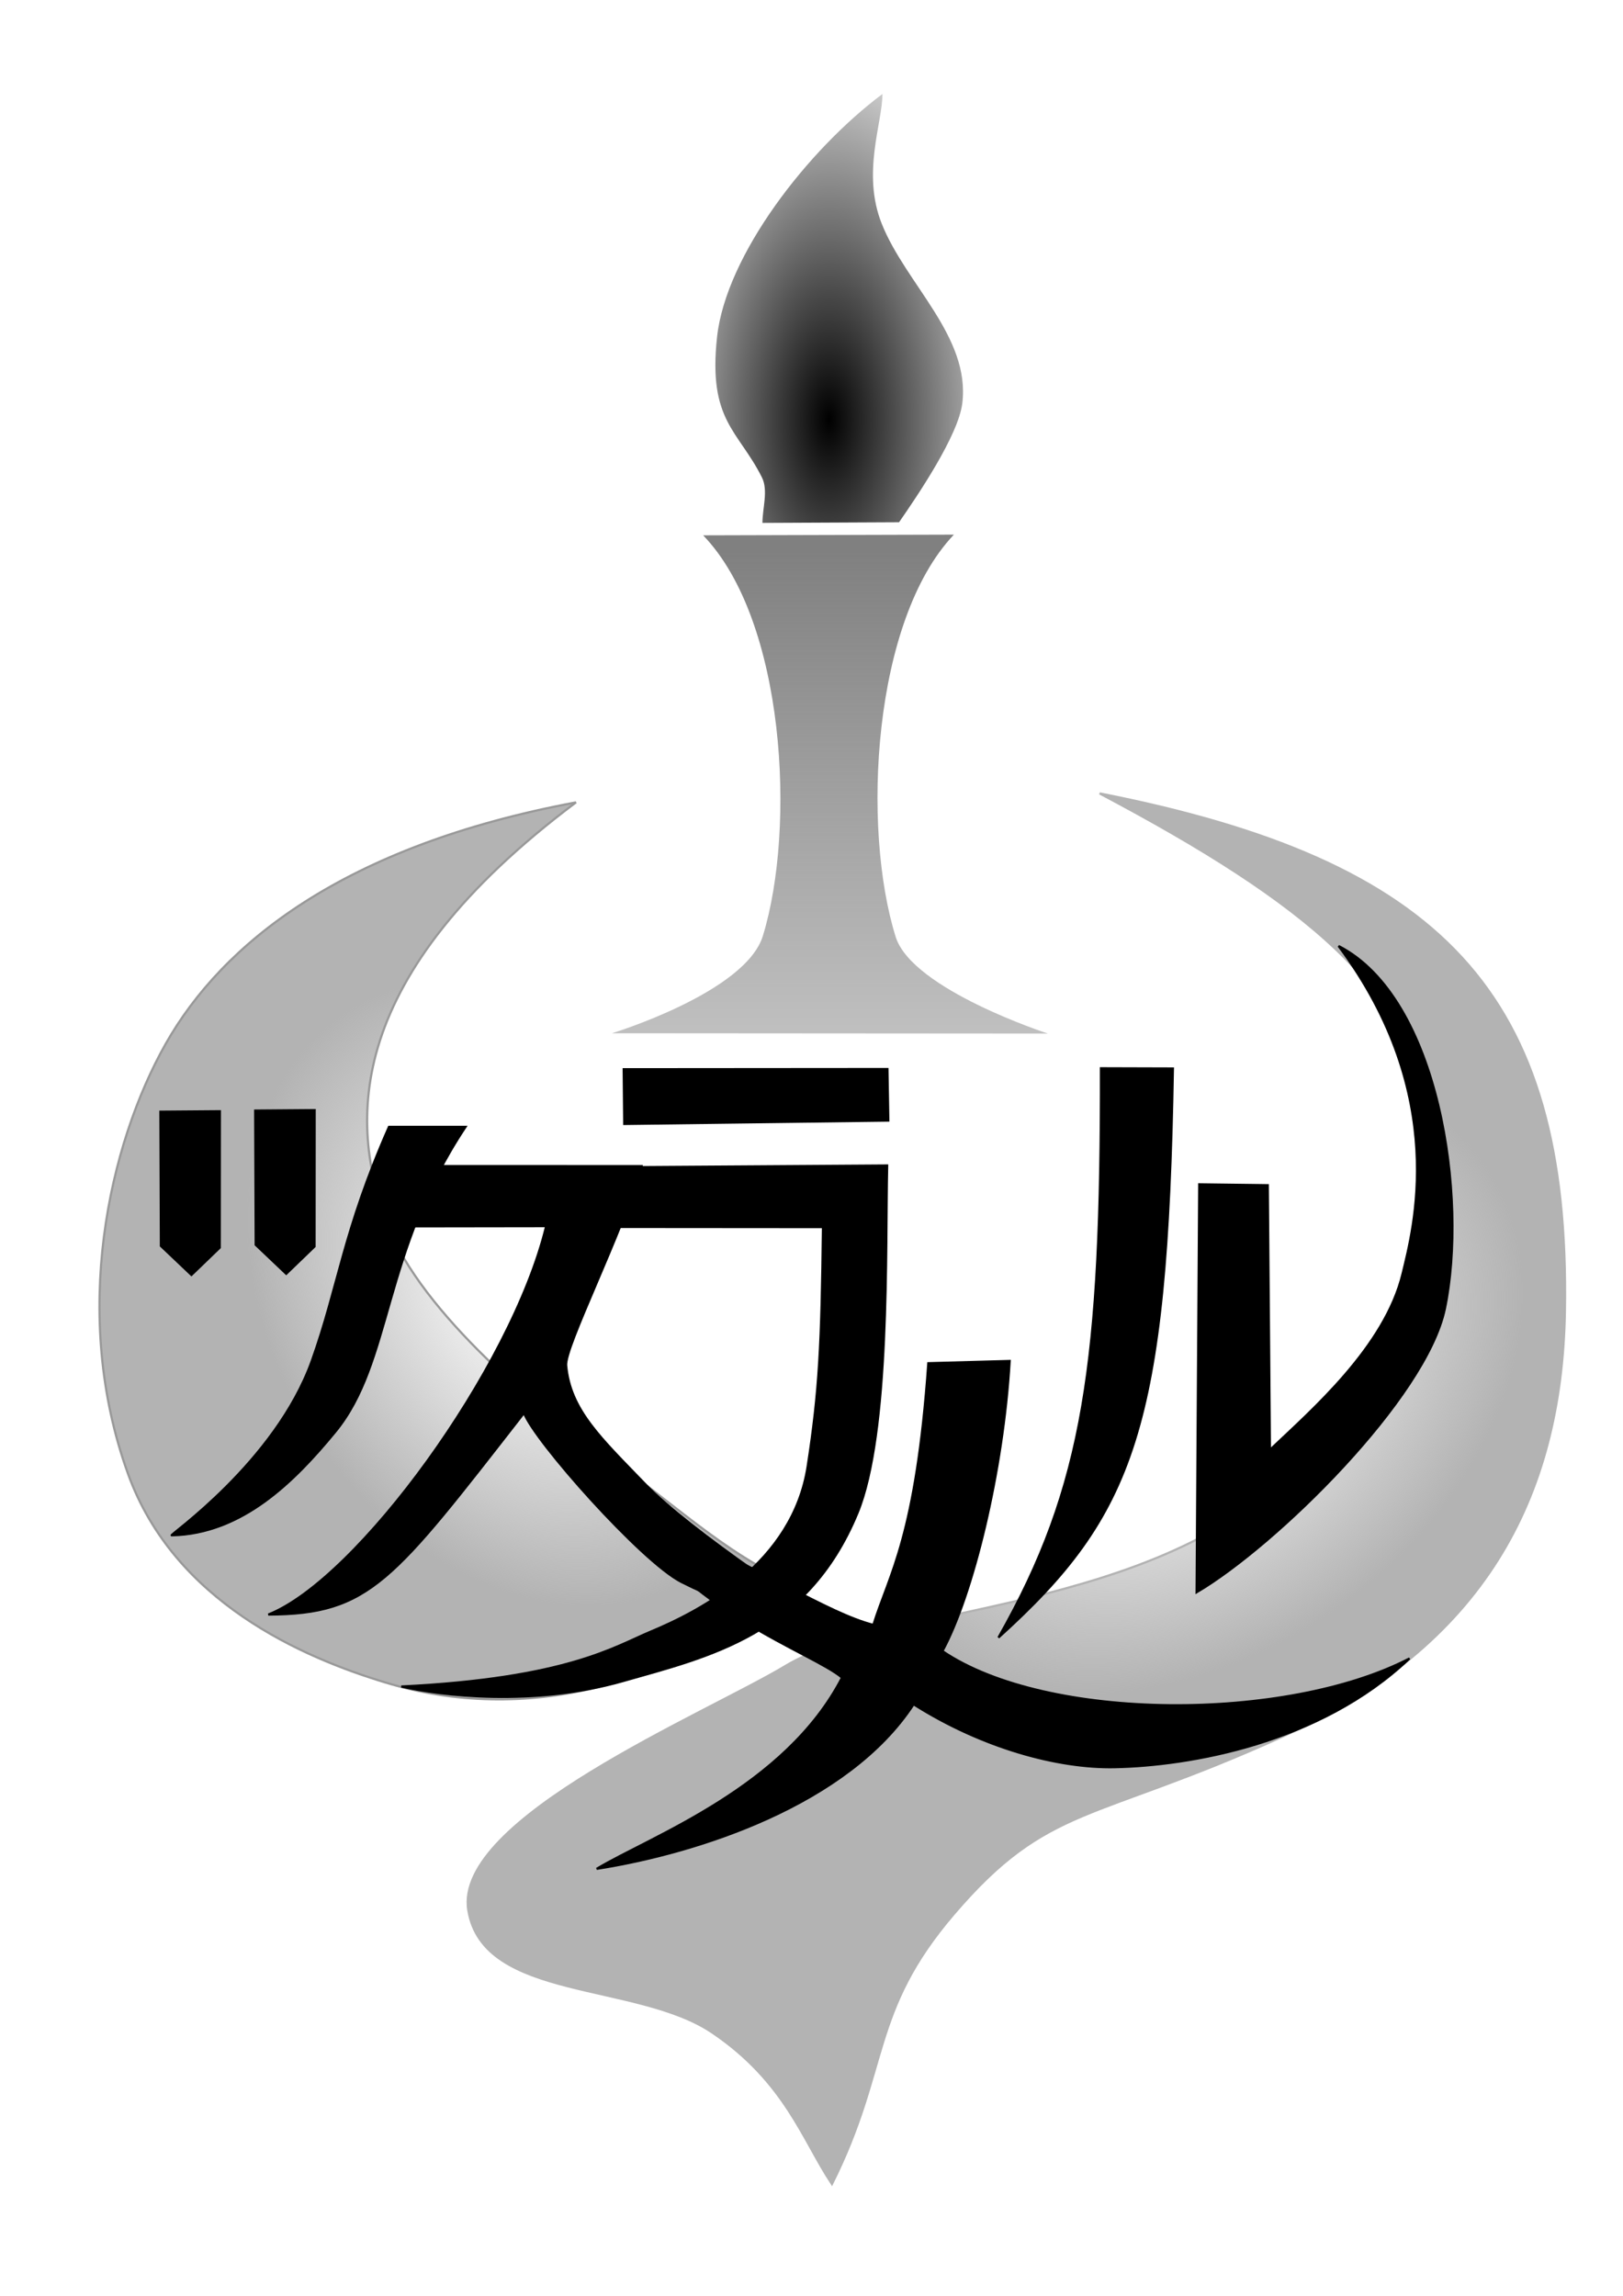 <?xml version="1.0" encoding="UTF-8" standalone="no"?>
<!-- Created with Inkscape (http://www.inkscape.org/) -->

<svg
   xmlns:dc="http://purl.org/dc/elements/1.1/"
   xmlns:cc="http://creativecommons.org/ns#"
   xmlns:rdf="http://www.w3.org/1999/02/22-rdf-syntax-ns#"
   xmlns:svg="http://www.w3.org/2000/svg"
   xmlns="http://www.w3.org/2000/svg"
   xmlns:xlink="http://www.w3.org/1999/xlink"
   xmlns:sodipodi="http://sodipodi.sourceforge.net/DTD/sodipodi-0.dtd"
   xmlns:inkscape="http://www.inkscape.org/namespaces/inkscape"
   width="210mm"
   height="297mm"
   viewBox="0 0 744.094 1052.362"
   id="svg2"
   version="1.1"
   inkscape:version="0.91 r13725"
   sodipodi:docname="tsusurameru_main_logo.svg"
   enable-background="new"
   inkscape:export-filename="C:\Users\paruparuworldwide\Pictures\投稿素材：プロフとか\tsusurameru_main_logo.png"
   inkscape:export-xdpi="50"
   inkscape:export-ydpi="50">
  <defs
     id="defs4">
    <linearGradient
       inkscape:collect="always"
       id="linearGradient4411">
      <stop
         style="stop-color:#b3b3b3;stop-opacity:0"
         offset="0"
         id="stop4413" />
      <stop
         style="stop-color:#b3b3b3;stop-opacity:1"
         offset="1"
         id="stop4415" />
    </linearGradient>
    <linearGradient
       inkscape:collect="always"
       id="linearGradient4403">
      <stop
         style="stop-color:#b3b3b3;stop-opacity:0"
         offset="0"
         id="stop4405" />
      <stop
         style="stop-color:#b3b3b3;stop-opacity:1"
         offset="1"
         id="stop4407" />
    </linearGradient>
    <linearGradient
       inkscape:collect="always"
       id="linearGradient4395">
      <stop
         style="stop-color:#000000;stop-opacity:1;"
         offset="0"
         id="stop4397" />
      <stop
         style="stop-color:#000000;stop-opacity:0;"
         offset="1"
         id="stop4399" />
    </linearGradient>
    <linearGradient
       inkscape:collect="always"
       id="linearGradient4365">
      <stop
         style="stop-color:#808080;stop-opacity:1;"
         offset="0"
         id="stop4367" />
      <stop
         style="stop-color:#808080;stop-opacity:0.502"
         offset="1"
         id="stop4369" />
    </linearGradient>
    <linearGradient
       inkscape:collect="always"
       xlink:href="#linearGradient4365"
       id="linearGradient4371"
       x1="380"
       y1="252.362"
       x2="380"
       y2="472.362"
       gradientUnits="userSpaceOnUse" />
    <radialGradient
       inkscape:collect="always"
       xlink:href="#linearGradient4395"
       id="radialGradient4401"
       cx="385.097"
       cy="160.787"
       fx="385.097"
       fy="160.787"
       r="56.768"
       gradientTransform="matrix(1.762,1.6206119e-7,-2.6701381e-7,3.523,-298.374,-374.113)"
       gradientUnits="userSpaceOnUse" />
    <radialGradient
       inkscape:collect="always"
       xlink:href="#linearGradient4403"
       id="radialGradient4409"
       cx="281.599"
       cy="595.794"
       fx="281.599"
       fy="595.794"
       r="160.646"
       gradientTransform="matrix(0.622,-0.373,0.488,0.813,-225.929,213.141)"
       gradientUnits="userSpaceOnUse" />
    <radialGradient
       inkscape:collect="always"
       xlink:href="#linearGradient4411"
       id="radialGradient4417"
       cx="569.066"
       cy="624.989"
       fx="569.066"
       fy="624.989"
       r="252.055"
       gradientTransform="matrix(0.295,0.413,-0.555,0.397,719.088,149.133)"
       gradientUnits="userSpaceOnUse" />
    <filter
       inkscape:label="Apparition"
       inkscape:menu="Blurs"
       inkscape:menu-tooltip="Edges are partly feathered out"
       style="color-interpolation-filters:sRGB;"
       id="filter4456">
      <feMorphology
         radius="4"
         in="SourceGraphic"
         result="result0"
         id="feMorphology4458" />
      <feGaussianBlur
         in="result0"
         stdDeviation="8"
         result="result91"
         id="feGaussianBlur4460" />
      <feComposite
         operator="in"
         in="SourceGraphic"
         in2="result91"
         id="feComposite4462" />
    </filter>
  </defs>
  <sodipodi:namedview
     id="base"
     pagecolor="#ffffff"
     bordercolor="#666666"
     borderopacity="1.0"
     inkscape:pageopacity="0.0"
     inkscape:pageshadow="2"
     inkscape:zoom="0.88"
     inkscape:cx="425.30275"
     inkscape:cy="556.6873"
     inkscape:document-units="px"
     inkscape:current-layer="layer14"
     showgrid="true"
     inkscape:snap-page="false"
     inkscape:snap-smooth-nodes="false"
     inkscape:snap-intersection-paths="false"
     inkscape:snap-nodes="true"
     inkscape:window-width="1366"
     inkscape:window-height="705"
     inkscape:window-x="-8"
     inkscape:window-y="-8"
     inkscape:window-maximized="1">
    <inkscape:grid
       type="xygrid"
       id="grid4141" />
  </sodipodi:namedview>
  <g
     inkscape:label="Layer 1"
     inkscape:groupmode="layer"
     id="layer1"
     style="display:none"
     sodipodi:insensitive="true">
    <rect
       style="fill:#00ffff;fill-opacity:1;stroke:#b3b3b3;stroke-opacity:1"
       id="rect4234"
       width="1160"
       height="1000"
       x="-100"
       y="12.362" />
  </g>
  <g
     inkscape:groupmode="layer"
     id="layer8"
     inkscape:label="kjn"
     sodipodi:insensitive="true"
     style="display:none">
    <path
       style="fill:#000000;fill-rule:evenodd;stroke:#000080;stroke-width:1px;stroke-linecap:butt;stroke-linejoin:miter;stroke-opacity:1"
       d="M 380,12.362 380,1072.362"
       id="path4180"
       inkscape:connector-curvature="0"
       sodipodi:nodetypes="cc" />
    <path
       style="fill:none;fill-rule:evenodd;stroke:#00ffff;stroke-width:1px;stroke-linecap:butt;stroke-linejoin:miter;stroke-opacity:1"
       d="m 280,32.362 0,200 0,818.057 0,-938.057"
       id="path4204"
       inkscape:connector-curvature="0"
       sodipodi:nodetypes="cccc" />
    <path
       style="fill:none;fill-rule:evenodd;stroke:#00ffff;stroke-width:1px;stroke-linecap:butt;stroke-linejoin:miter;stroke-opacity:1"
       d="M 180,32.362 181.339,1057.113"
       id="path4206"
       inkscape:connector-curvature="0"
       sodipodi:nodetypes="cc" />
    <path
       style="fill:none;fill-rule:evenodd;stroke:#00ffff;stroke-width:1px;stroke-linecap:butt;stroke-linejoin:miter;stroke-opacity:1"
       d="M 80,32.362 80,1059.791"
       id="path4208"
       inkscape:connector-curvature="0"
       sodipodi:nodetypes="cc" />
    <path
       style="fill:none;fill-rule:evenodd;stroke:#00ffff;stroke-width:1px;stroke-linecap:butt;stroke-linejoin:miter;stroke-opacity:1"
       d="M 480,32.362 480,1073.18"
       id="path4210"
       inkscape:connector-curvature="0"
       sodipodi:nodetypes="cc" />
    <path
       style="fill:none;fill-rule:evenodd;stroke:#00ffff;stroke-width:1px;stroke-linecap:butt;stroke-linejoin:miter;stroke-opacity:1"
       d="M 580,32.362 580,1079.874"
       id="path4212"
       inkscape:connector-curvature="0"
       sodipodi:nodetypes="cc" />
    <path
       style="fill:none;fill-rule:evenodd;stroke:#00ffff;stroke-width:1px;stroke-linecap:butt;stroke-linejoin:miter;stroke-opacity:1"
       d="M 680,32.362 680,1069.163"
       id="path4214"
       inkscape:connector-curvature="0"
       sodipodi:nodetypes="cc" />
    <path
       style="fill:#000080;fill-rule:evenodd;stroke:#000080;stroke-width:1px;stroke-linecap:butt;stroke-linejoin:miter;stroke-opacity:1"
       d="M -20,32.362 -20,1046.485"
       id="path4216"
       inkscape:connector-curvature="0"
       sodipodi:nodetypes="cc" />
    <path
       style="fill:#000000;fill-rule:evenodd;stroke:#000080;stroke-width:1px;stroke-linecap:butt;stroke-linejoin:miter;stroke-opacity:1"
       d="M 780,32.362 781.339,1069.163"
       id="path4218"
       inkscape:connector-curvature="0"
       sodipodi:nodetypes="cc" />
  </g>
  <g
     inkscape:groupmode="layer"
     id="layer2"
     inkscape:label="Layer 2"
     style="display:none">
    <path
       style="fill:#00ffff;stroke:#c2c6ff;stroke-opacity:1"
       id="path4157"
       d="m 142.682,470.856 c -0.359,5.465 -0.313,10.944 -0.265,16.418 0.095,5.778 -0.066,11.554 -0.026,17.333 -0.452,7.122 -3.135,14 -5.56,20.667 -0.643,2.468 -4.177,8.624 -0.266,9.996 1.68,0.275 0.902,0.442 2.328,-0.52 0,0 -23.556,17.556 -23.556,17.556 l 0,0 c -2.421,-0.499 -1.251,-0.111 -3.508,-1.172 -4.843,-4.082 -2.838,-8.596 -0.867,-13.821 2.425,-6.353 4.764,-12.886 5.752,-19.623 0.04,-5.77 -0.121,-11.537 -0.026,-17.307 0.047,-5.383 0.102,-10.773 -0.265,-16.147 0,0 26.259,-13.38 26.259,-13.38 z"
       inkscape:connector-curvature="0" />
    <path
       style="fill:#00ffff;stroke:#c2c6ff;stroke-opacity:1"
       id="path4159"
       d="m 182.544,480.821 c -0.555,6.641 -0.372,13.313 -0.363,19.97 -0.161,5.578 0.227,11.094 0.955,16.617 0.551,4.236 0.619,8.51 0.785,12.773 0,0 -25.476,13.107 -25.476,13.107 l 0,0 c -0.164,-4.142 -0.407,-8.282 -0.948,-12.396 -0.729,-5.696 -1.275,-11.332 -0.85,-17.091 0.009,-6.532 0.205,-13.084 -0.363,-19.6 0,0 26.259,-13.38 26.259,-13.38 z"
       inkscape:connector-curvature="0" />
    <path
       style="fill:#00ffff;stroke:#c2c6ff;stroke-opacity:1"
       id="path4161"
       d="m 212.396,490.856 c -1.514,3.465 -2.556,7.114 -3.988,10.611 -2.209,4.109 -3.816,8.5 -5.639,12.786 -2.706,6.428 -5.579,12.8 -8.657,19.06 -4.856,9.175 -9.74,18.334 -14.668,27.47 -4.369,8.655 -8.837,17.238 -13.464,25.757 -3.722,7.145 -7.358,14.333 -11.029,21.504 -3.111,6.59 -6.074,13.217 -9.423,19.698 -3.473,6.515 -8.028,12.36 -11.685,18.764 0,0 -26.322,11.768 -26.322,11.768 l 0,0 c 3.573,-6.565 8.363,-12.344 12.056,-18.839 1.703,-3.26 3.441,-6.557 5.044,-9.859 1.796,-3.701 0.922,-2.906 2.642,-6.693 0.481,-1.058 1.096,-2.049 1.644,-3.073 3.654,-7.268 7.576,-14.402 11.227,-21.678 4.661,-8.631 9.525,-17.136 13.86,-25.945 4.927,-8.909 9.486,-18.022 14.103,-27.091 3.063,-6.143 5.879,-12.411 8.462,-18.763 1.735,-4.286 3.187,-8.721 5.242,-12.85 1.938,-3.076 2.158,-6.712 3.949,-9.862 0,0 26.646,-12.765 26.646,-12.765 z"
       inkscape:connector-curvature="0" />
    <path
       style="fill:#00ffff;stroke:#c2c6ff;stroke-opacity:1"
       id="path4163"
       d="m 236.138,489.591 c 3.974,0.169 7.954,0.132 11.93,0.129 3.923,-0.413 7.649,0.749 11.475,1.359 2.391,0.344 4.805,0.443 7.215,0.535 0,0 -23.723,17.055 -23.723,17.055 l 0,0 c -2.499,-0.155 -4.999,-0.337 -7.465,-0.792 -3.67,-0.682 -7.297,-1.354 -11.059,-1.042 -4.095,-0.003 -8.192,-0.035 -12.284,0.129 0,0 23.911,-17.373 23.911,-17.373 z"
       inkscape:connector-curvature="0" />
    <path
       style="fill:#00ffff;stroke:#c2c6ff;stroke-opacity:1"
       id="path4165"
       d="m 212.425,504.08 c 5.052,1.21 10.298,1.345 15.465,1.581 9.527,0.418 19.065,0.296 28.597,0.231 5.402,-0.535 10.74,-1.517 16.152,-1.971 5.867,-0.259 11.747,-0.095 17.619,-0.132 9.495,0.527 9.76,6.338 8.408,14.199 -3.043,10.163 -8.398,19.369 -13.168,28.774 -4.089,8.601 -8.715,16.877 -14.463,24.475 -4.971,7.231 -10.66,13.904 -16.109,20.766 -4.017,5.157 -8.69,9.769 -13.329,14.362 -5.868,5.79 -11.453,11.885 -17.603,17.381 -8.033,5.418 -14.832,12.317 -21.679,19.118 -5.723,6.881 -13.695,12.212 -18.042,20.19 -0.073,0.073 -0.146,0.146 -0.219,0.22 0,0 -26.578,13.052 -26.578,13.052 l 0,0 c 0.006,-0.457 0.011,-0.914 0.017,-1.371 5.181,-8.358 13.056,-14.369 19.592,-21.612 13.448,-14.085 -2.981,3.025 9.25,-9.437 3.416,-3.481 6.618,-7.198 11.06,-9.429 6.555,-5.069 12.094,-11.303 17.854,-17.231 4.645,-4.499 9.063,-9.269 13.42,-14.035 5.608,-6.879 11.565,-13.504 16.495,-20.903 6,-7.281 10.531,-15.448 14.596,-23.947 4.802,-9.101 10.272,-17.967 13.293,-27.874 1.187,-6.775 2.159,-9.579 -5.989,-9.837 -5.955,0.004 -11.918,0.062 -17.852,0.615 -5.226,0.511 -10.434,1.333 -15.698,1.311 -9.582,-0.089 -19.163,-0.219 -28.746,-0.244 -5.581,-0.14 -11.182,-0.334 -16.667,-1.479 0,0 24.321,-16.776 24.321,-16.776 z"
       inkscape:connector-curvature="0" />
    <path
       style="fill:#00ffff;stroke:#c2c6ff;stroke-opacity:1"
       id="path4167"
       d="m 256.401,591.169 c 1.997,3.963 3.631,8.094 5.491,12.123 1.389,4.174 3.8,7.818 5.76,11.714 1.652,4.295 4.381,7.495 7.691,10.601 4.294,5.028 9.958,8.455 15.082,12.525 5.538,3.389 10.329,7.813 15.424,11.808 6.164,4.947 12.044,10.216 18.048,15.353 6.268,5.681 13.318,10.354 20.205,15.229 5.091,3.187 10.434,5.954 15.755,8.737 5.009,3.208 10.786,4.704 16.308,6.738 6.011,2.783 12.275,4.951 18.358,7.558 4.94,1.615 9.5,4.151 14.352,5.977 8.628,1.933 17.641,1.769 26.443,1.862 6.285,-0.188 12.741,0.389 18.95,-0.946 1.727,-0.371 6.434,-2.131 7.71,-2.586 14.222,-5.053 28.667,-9.793 41.755,-17.42 -6.557,3.65 -12.986,7.54 -19.671,10.95 -1.45,0.739 2.621,-1.929 3.917,-2.914 1.46,-1.109 2.88,-2.271 4.349,-3.368 6.498,-4.849 13.273,-9.275 20.055,-13.711 12.46,-8.166 25.053,-16.125 37.604,-24.146 7.262,-5.477 14.277,-11.297 21.361,-17.009 8.293,-7.345 17.03,-14.091 22.423,-23.935 3.504,-10.138 8.422,-19.552 13.468,-28.977 3.747,-7.233 7.816,-14.317 10.276,-22.113 1.813,-7.729 1.757,-15.758 1.819,-23.654 -0.064,-7.927 -0.1,-15.853 -0.276,-23.779 -0.093,-6.012 -0.068,-12.024 -0.098,-18.036 -0.036,-5.371 -1.785,-10.589 -2.937,-15.817 -1.353,-6.05 -2.765,-12.143 -4.82,-18 -2.244,-7.375 -4.692,-14.681 -7.07,-22.014 -1.579,-5.993 -4.379,-11.401 -8.082,-16.318 -4.4,-5.421 -8.414,-11.271 -12.216,-17.15 -3.366,-5.44 -8.241,-9.438 -13.042,-13.529 -5.48,-5.412 -11.307,-10.502 -17.261,-15.391 -4.524,-3.488 -9.278,-6.348 -14.854,-7.674 -4.836,-0.224 -9.044,-1.831 -13.226,-4.176 -3.383,-2.814 -6.947,-4.931 -11.252,-5.859 -3.78,-0.591 -7.621,-0.539 -11.435,-0.539 -4.036,-0.838 -8.105,-1.398 -12.213,-1.703 -5.651,-1.196 -11.388,-1.783 -17.08,-2.749 -7.239,-1.951 -14.694,-2.756 -22.151,-3.264 -6.058,-0.265 -12.271,-0.268 -18.134,-1.981 -0.482,-0.081 -0.963,-0.313 -1.447,-0.242 -0.224,0.033 -0.632,0.637 -0.439,0.518 8.446,-5.234 16.6,-10.948 25.227,-15.878 0.405,-0.231 0.741,0.568 1.14,0.809 1.176,0.71 2.413,1.313 3.605,1.996 3.951,2.035 8.35,2.864 12.607,4.02 5.255,0.721 10.065,2.934 14.663,5.508 3.837,2.012 7.274,4.697 10.517,7.553 3.077,2.176 6.168,4.396 9.807,5.499 3.44,0.34 5.764,2.731 8.287,4.795 2.448,2.525 4.766,5.186 7.368,7.555 1.492,1.825 3.213,3.411 4.813,5.133 0,0 -25.011,15.217 -25.011,15.217 l 0,0 c -1.578,-1.664 -3.217,-3.265 -4.723,-4.997 -2.457,-2.443 -4.804,-4.996 -7.369,-7.329 -2.294,-1.958 -4.603,-3.434 -7.632,-4.021 -3.724,-1.597 -7.033,-3.982 -10.237,-6.44 -3.182,-2.605 -6.487,-5.114 -10.071,-7.14 -4.566,-2.451 -9.332,-3.956 -14.427,-4.86 -4.413,-1.257 -8.93,-2.264 -12.943,-4.6 -0.364,-0.19 -5.84,-2.978 -5.555,-3.214 30.766,-25.387 14.467,-20.256 25.832,-16.39 5.682,1.337 11.506,1.598 17.316,1.906 7.581,0.628 15.089,1.745 22.534,3.327 5.702,0.995 11.466,1.476 17.184,2.357 4.077,0.355 8.082,1.212 12.163,1.474 3.984,0.055 8.015,0.106 11.889,1.153 4.259,1.403 7.813,3.844 11.39,6.507 4.169,1.995 8.506,2.767 13.013,3.636 5.613,1.933 10.47,5.198 15.049,8.951 5.906,4.942 11.654,10.09 17.274,15.353 5.27,4.102 10.122,8.408 13.454,14.325 3.798,5.862 7.912,11.544 12.534,16.784 3.723,5.304 6.527,11.064 8.15,17.378 2.106,7.358 4.835,14.5 7.292,21.745 2.136,5.95 3.391,12.166 4.922,18.292 1.39,5.362 3.257,10.836 3.319,16.381 -0.026,6.033 0.007,12.065 -0.045,18.098 -0.117,8.003 -0.061,16.004 -0.122,24.007 -0.007,8.044 0.329,16.154 -0.966,24.125 -2.246,8.285 -6.995,15.45 -10.874,23.034 -2.634,4.936 -5.586,9.753 -7.917,14.843 -1.989,4.344 -2.068,5.179 -3.612,9.615 -0.498,1.432 -1.024,2.854 -1.536,4.28 -1.713,3.588 -2.122,4.96 -4.68,8.137 -5.172,6.423 -12.14,11.18 -17.84,17.079 -6.867,5.849 -13.897,11.523 -20.894,17.2 -12.969,8.218 -26.21,16.018 -38.934,24.628 -6.417,4.194 -12.858,8.384 -18.971,13.021 -0.919,0.697 -7.002,5.717 -8.119,6.409 -9.302,5.764 -18.782,11.234 -28.174,16.85 -13.508,6.958 -28.087,11.491 -42.159,17.144 -1.71,0.584 -3.39,1.265 -5.13,1.753 -7.025,1.969 -14.584,0.384 -21.728,0.715 -9.383,-0.139 -19.237,0.795 -28.32,-1.862 -4.685,-2.095 -9.261,-4.442 -14.093,-6.2 -6.045,-2.595 -12.182,-4.97 -18.292,-7.405 -5.654,-2.025 -11.404,-3.832 -16.558,-7.002 -5.427,-2.714 -10.587,-5.91 -15.595,-9.334 -6.935,-4.934 -13.919,-9.805 -20.304,-15.456 -6.022,-5.057 -11.963,-10.211 -18.053,-15.187 -5.219,-3.927 -10.352,-7.975 -15.728,-11.687 -5.138,-4.157 -10.671,-7.831 -15.225,-12.675 -3.643,-3.32 -6.745,-6.664 -8.533,-11.34 -1.902,-3.954 -4.296,-7.642 -5.597,-11.878 -1.82,-3.866 -3.356,-7.9 -5.802,-11.431 0,0 25.53,-14.96 25.53,-14.96 z"
       inkscape:connector-curvature="0" />
    <path
       style="fill:#00ffff;stroke:#c2c6ff;stroke-opacity:1"
       id="path4169"
       d="m 337.786,457.701 c 4.443,0.214 8.893,0.168 13.339,0.154 5.284,-0.026 10.567,0.054 15.851,0.056 5.379,-0.028 10.758,-0.021 16.137,-0.051 2.267,-0.014 4.533,-0.023 6.8,-0.032 0,0 -23.562,17.119 -23.562,17.119 l 0,0 c -2.237,-0.009 -4.474,-0.018 -6.711,-0.032 -5.333,-0.029 -10.665,-0.022 -15.998,-0.051 -5.335,0.002 -10.669,0.081 -16.004,0.056 -4.588,-0.014 -9.179,-0.052 -13.764,0.154 0,0 23.911,-17.373 23.911,-17.373 z"
       inkscape:connector-curvature="0" />
    <path
       style="fill:#00ffff;stroke:#c2c6ff;stroke-opacity:1"
       id="path4171"
       d="m 335.793,507.529 c 4.506,0.23 9.024,0.163 13.535,0.148 4.295,-0.018 8.59,-0.029 12.886,-0.035 3.998,-0.004 7.995,-0.004 11.993,-0.005 4.609,-0.009 9.219,0.041 13.828,0.091 8.063,-0.23 9.877,1.156 12.182,8.861 1.179,5.926 1.431,11.986 1.445,18.012 -0.1,6.943 -0.125,13.87 -0.716,20.791 -0.736,6.454 -1.123,12.929 -1.341,19.418 -0.329,7.34 -0.052,14.682 -0.642,22.008 -0.849,4.906 -1.889,9.788 -2.951,14.654 -1.262,6.157 -2.482,12.314 -3.941,18.429 -1.641,5.229 -2.849,10.586 -4.561,15.791 -2.29,6.695 -5.64,12.969 -8.746,19.311 -2.85,6.106 -5.932,12.111 -9.387,17.897 -4.32,6.443 -8.502,12.973 -13.004,19.292 -4.99,7.056 -9.311,14.546 -14.287,21.612 -5.42,6.864 -11.554,13.114 -17.793,19.228 -11.505,10.801 -25.107,21.033 -40.743,24.339 -4.583,0.765 -9.241,0.714 -13.871,0.686 -4.405,-0.036 -8.809,-0.062 -13.212,-0.201 -12.251,-0.61 -24.502,-0.148 -36.74,0.488 -9.512,0.319 -19.031,2.004 -28.482,0.392 -8.815,-1.331 -17.301,-4.145 -25.539,-7.474 -5.68,-2.8 -12.018,-3.669 -17.787,-6.166 -5.327,-2.025 -10.257,-4.879 -15.224,-7.63 -4.887,-2.129 -9.431,-5.011 -13.818,-8.028 -3.457,-1.818 -6.077,-4.786 -8.814,-7.512 -3.331,-2.72 -6.415,-5.76 -9.389,-8.867 -3.093,-3.321 -5.97,-6.848 -9.162,-10.077 -2.57,-2.841 -5.41,-5.364 -7.881,-8.305 -4.84,-7.187 -8.601,-15.042 -12.896,-22.562 -4.374,-7.899 -9.205,-15.531 -13.691,-23.364 -3.1,-5.53 -5.993,-11.069 -7.811,-17.157 -2.242,-5.598 -3.063,-11.566 -4.04,-17.471 -1.595,-7.54 -1.659,-15.255 -1.661,-22.926 0.3,-14.535 1.607,-29.002 3.497,-43.408 2.435,-13.465 4.687,-26.995 7.646,-40.359 2.781,-13.326 7.796,-26.052 12.69,-38.712 4.338,-11.994 9.429,-23.693 14.154,-35.534 4.04,-12.023 13.479,-21.254 21.481,-30.77 10.217,-11.931 21.324,-23.157 30.328,-36.068 1.189,-1.828 3.616,-5.682 4.993,-7.244 3.595,-4.078 8.19,-7.784 12.41,-11.09 9.907,-7.76 12.138,-8.972 23.262,-16.54 26.763,-17.072 52.339,-36.858 81.62,-49.599 7.341,-2.454 10.1,-3.238 16.142,1.516 2.227,2.476 4.448,4.917 6.812,7.266 2.289,2.737 6.982,1.602 9.213,4.193 0.522,0.606 0.744,1.416 1.116,2.124 0.017,0.922 0.245,1.865 0.05,2.766 -0.893,4.117 -7.255,10.247 -10.114,13.517 -6.989,8.313 -15.052,15.32 -23.689,21.867 -9.902,8.262 -20.784,15.284 -30.707,23.507 -3.727,3.108 -5.804,7.526 -8.517,11.44 -2.366,3.412 -3.424,4.625 -6.042,7.911 -5.286,6.394 -10.838,12.558 -16.381,18.728 -3.288,3.62 -5.367,7.668 -6.45,12.396 -0.99,5.145 -0.804,8.342 1.618,12.934 0.346,0.448 0.692,0.896 1.039,1.345 0,0 -25.148,14.866 -25.148,14.866 l 0,0 c -0.401,-0.585 -0.803,-1.17 -1.204,-1.755 -2.516,-4.971 -3.36,-9.116 -2.358,-14.696 0.724,-5.294 2.419,-9.818 5.967,-13.918 5.617,-6.353 11.746,-12.255 17.081,-18.869 2.877,-3.541 5.835,-7.076 8.187,-11.004 1.201,-2.005 2.052,-4.282 3.477,-6.162 0.706,-0.933 1.592,-1.714 2.389,-2.571 10.175,-8.629 21.875,-15.328 31.919,-24.153 5.219,-3.883 10.368,-7.797 14.951,-12.442 4.23,-4.287 1.301,-1.779 5.021,-5.992 0.724,-0.82 1.549,-1.544 2.324,-2.316 3.125,-3.219 5.922,-6.713 8.884,-10.079 0.504,-0.573 1.115,-1.054 1.576,-1.662 0.271,-0.357 0.399,-0.803 0.598,-1.205 -0.07,-0.236 -0.035,-0.536 -0.211,-0.709 -0.597,-0.587 -2.913,-1.143 -3.321,-1.294 -1.485,-0.549 -2.924,-1.224 -4.263,-2.072 -0.66,-0.417 -1.267,-0.913 -1.901,-1.369 -2.363,-2.2 -4.437,-4.623 -6.663,-6.953 -4.326,-3.127 -8.403,-1.658 -13.152,0.065 -11.093,4.853 -5.343,2.598 10.35,-7.048 3.099,-1.905 -6.297,3.644 -9.395,5.55 -12.939,7.961 -25.469,16.566 -38.125,24.962 -10.707,7.446 -11.842,7.934 -21.273,15.495 -2.159,1.73 -8.857,7.306 -11.164,9.837 -0.952,1.045 -4.36,6.096 -5.179,7.289 -9.523,13.124 -21.191,24.463 -31.629,36.839 -7.419,9.162 -16.031,18.028 -20.099,29.292 -5.369,11.932 -11.33,23.62 -15.535,36.048 -4.598,12.469 -9.142,24.984 -11.984,37.997 -3.456,13.362 -5.945,26.973 -8.595,40.51 -1.943,14.114 -2.744,28.303 -2.772,42.552 0.397,7.414 0.736,14.863 2.214,22.16 1.087,5.786 1.556,11.708 3.781,17.235 1.753,5.886 4.647,11.241 7.487,16.666 4.057,8.034 8.554,15.837 13.022,23.649 4.299,7.32 8.155,14.975 13.641,21.503 2.515,2.837 5.441,5.235 7.839,8.176 3.032,3.347 5.914,6.829 9.008,10.117 3.029,3.046 6.244,5.894 9.492,8.703 2.701,2.534 5.178,5.344 8.455,7.16 4.321,2.951 8.682,5.835 13.496,7.947 4.857,2.834 9.909,5.198 15.155,7.234 5.713,2.207 11.672,3.777 17.168,6.555 8.168,3.262 16.64,5.715 25.403,6.729 9.012,0.976 18.076,0.09 27.116,-0.046 12.684,-0.502 25.356,-1.207 38.054,-1.275 4.495,-0.1 8.988,-0.057 13.483,-0.002 4.441,-0.011 8.929,-0.044 13.257,-1.174 9.415,-3.05 23.132,-12.267 -17.23,10.999 -0.956,0.551 1.883,-1.154 2.778,-1.799 2.55,-1.842 3.644,-2.971 5.999,-5.122 6.324,-5.933 12.306,-12.198 17.979,-18.758 5.202,-6.938 9.4,-14.497 14.35,-21.613 1.69,-2.365 3.482,-4.66 5.08,-7.087 2.57,-3.904 4.575,-8.203 7.59,-11.807 3.472,-5.802 6.857,-11.66 9.788,-17.752 2.777,-6.297 6.331,-12.286 8.421,-18.869 1.975,-5.091 2.859,-10.531 4.888,-15.617 1.51,-6.028 2.847,-12.078 3.675,-18.241 1.118,-4.825 1.943,-9.718 3.359,-14.477 0.932,-7.259 0.867,-14.525 0.779,-21.836 0.162,-6.553 0.406,-13.121 1.303,-19.622 0.765,-6.792 0.822,-13.582 0.613,-20.413 -0.016,-5.779 0.165,-11.618 -1.011,-17.311 -1.956,-6.697 -3.679,-5.651 -10.213,-5.726 -4.693,0.05 -9.386,0.099 -14.079,0.091 -3.993,-1.3e-4 -7.987,-9e-5 -11.98,-0.005 -4.263,-0.006 -8.526,-0.017 -12.789,-0.035 -4.647,-0.015 -9.3,-0.074 -13.943,0.148 0,0 23.911,-17.373 23.911,-17.373 z"
       inkscape:connector-curvature="0" />
    <path
       style="fill:#00ffff;stroke:#c2c6ff;stroke-opacity:1"
       id="path4173"
       d="m 433.403,633.234 c -3.055,14.877 -6.174,29.744 -9.44,44.577 -4.057,16.718 -10.111,32.815 -16.54,48.737 -4.338,10.77 -8.396,21.697 -13.797,31.992 -4.654,7.702 -10.485,14.578 -16.56,21.181 0,0 -26.4,10.975 -26.4,10.975 l 0,0 c 6.447,-6.258 12.225,-13.155 17.203,-20.645 6.067,-10.202 10.194,-21.434 15.091,-32.217 6.604,-15.792 12.661,-31.821 16.918,-48.426 3.369,-14.193 6.419,-28.659 7.335,-43.238 0,0 26.189,-12.936 26.189,-12.936 z"
       inkscape:connector-curvature="0" />
    <path
       style="fill:#00ffff;stroke:#c2c6ff;stroke-opacity:1"
       id="path4175"
       d="m 479.621,502.17 c 0.729,7.439 0.85,14.921 1.144,22.386 0.52,7.91 0.269,15.829 0.224,23.747 0.038,8.571 -0.005,17.143 0.085,25.713 0.091,5.6 0.209,11.199 0.27,16.8 0.038,4.054 0.04,8.108 0.042,12.162 -0.507,5.246 -1.413,10.461 -2.333,15.652 -1.657,8.064 -4.05,16.031 -6.889,23.762 -2.188,5.68 -5.062,11.001 -7.209,16.7 -1.537,4.555 -2.85,9.126 -5.263,13.306 -0.552,0.816 -1.104,1.631 -1.656,2.447 0,0 -26.454,11.566 -26.454,11.566 l 0,0 c 0.513,-0.773 1.026,-1.546 1.539,-2.318 2.751,-3.894 4.242,-8.348 5.681,-12.862 1.115,-2.841 1.946,-5.879 3.302,-8.617 1.355,-2.734 3.249,-5.23 4.112,-8.214 3.171,-7.393 5.604,-15.251 7.096,-23.141 0.638,-5.019 1.234,-10.041 2.065,-15.029 0.002,-4.069 0.004,-8.137 0.042,-12.206 0.062,-5.694 0.182,-11.387 0.278,-17.08 0.097,-8.601 0.07,-17.203 0.103,-25.804 -0.062,-7.879 -0.305,-15.755 -0.251,-23.636 -0.169,-7.107 -0.308,-14.327 -1.917,-21.28 0,0 25.989,-14.054 25.989,-14.054 z"
       inkscape:connector-curvature="0" />
    <path
       style="fill:#00ffff;stroke:#c2c6ff;stroke-opacity:1"
       id="path4177"
       d="m 515.431,502.488 c -0.385,5.292 -0.326,10.609 -0.316,15.912 0.08,5.478 0.016,10.956 0.026,16.434 -0.171,6.698 -0.083,13.398 -0.086,20.097 0.057,7.062 -0.1,14.123 -0.065,21.185 0.042,5.626 0.226,11.251 0.194,16.878 -0.04,5.072 -0.017,10.143 0.021,15.215 -0.013,4.061 -0.081,8.084 0.519,12.103 0.681,1.43 -0.131,5.729 1.68,6.546 0.84,0.379 1.729,-0.648 2.553,-1.061 3.836,-1.599 7.578,-3.304 11.242,-5.268 1.532,-0.821 6.079,-3.373 4.572,-2.507 -22.017,12.646 -25.957,15.606 -16.559,8.943 7.036,-6.678 12.778,-14.624 18.849,-22.169 5.564,-6.325 9.549,-12.943 12.209,-20.884 1.405,-4.691 2.889,-9.366 3.835,-14.175 0.967,-5.175 1.658,-10.397 2.537,-15.586 1.356,-4.663 3.037,-9.223 4.577,-13.826 1.374,-5.51 2.333,-11.125 3.033,-16.758 0.988,-5.595 1.923,-11.189 2.468,-16.846 0.92,-6.399 1.667,-12.806 2.093,-19.257 0.317,-6.482 0.413,-12.969 0.365,-19.457 -0.031,-5.331 -0.073,-10.662 -0.128,-15.993 0.377,-5.231 -0.262,-10.308 -1.58,-15.356 -1.067,-4.592 -2.814,-8.963 -5.017,-13.118 -2.926,-5.1 -5.952,-10.153 -8.82,-15.29 -2.929,-4.417 -5.996,-8.747 -9.318,-12.878 -5.311,-5.95 -11.414,-10.997 -18.211,-15.142 -6.571,-4.214 -13,-8.584 -19.235,-13.279 -5.23,-3.503 -11.077,-5.764 -16.582,-8.758 -6.746,-3.364 -13.458,-6.782 -20.277,-10.01 -6.871,-3.363 -13.868,-6.535 -20.962,-9.404 -1.147,-0.374 -2.294,-0.749 -3.44,-1.123 0,0 23.673,-16.018 23.673,-16.018 l 0,0 c 1.17,0.431 2.339,0.861 3.509,1.292 7.043,3.056 14.157,5.989 20.956,9.565 6.882,3.27 13.738,6.587 20.575,9.946 5.707,2.861 11.585,5.415 16.771,9.206 6.124,4.666 12.353,9.128 18.899,13.197 6.936,4.479 13.244,9.732 18.944,15.718 3.667,4.118 6.911,8.552 9.678,13.329 2.82,5.166 5.976,10.158 8.939,15.241 2.414,4.323 4.43,8.831 5.415,13.715 1.332,5.244 2.247,10.531 1.969,15.974 -0.043,5.376 -0.066,10.752 -0.11,16.127 -0.085,6.544 -10e-4,13.093 -0.346,19.63 -0.341,6.443 -0.974,12.856 -1.94,19.236 -0.332,5.736 -1.283,11.365 -2.446,16.99 -0.725,5.717 -1.583,11.424 -2.628,17.086 -1.211,4.649 -3.173,9.072 -4.649,13.643 -1.424,5.028 -1.664,10.354 -2.599,15.49 -0.86,5.023 -2.259,9.885 -3.889,14.71 -0.812,2.176 -1.426,4.426 -2.292,6.581 -2.341,5.825 -6.547,10.635 -10.33,15.545 -6.123,7.48 -11.734,15.372 -18.115,22.632 -11.929,9.201 -3.287,2.773 -31.646,19.101 -5.44,3.132 -11.19,5.96 -17.268,7.591 -0.981,-0.083 -2.011,0.066 -2.944,-0.248 -3.469,-1.168 -3.161,-6.138 -3.8,-8.929 -0.803,-4.183 -0.736,-8.356 -0.616,-12.609 0.038,-5.079 0.061,-10.158 0.021,-15.236 -0.033,-5.693 0.154,-11.384 0.194,-17.076 0.035,-7.04 -0.121,-14.079 -0.064,-21.12 -0.002,-6.67 0.086,-13.341 -0.086,-20.01 0.01,-5.487 -0.054,-10.974 0.026,-16.46 0.01,-5.196 0.078,-10.406 -0.316,-15.59 0,0 26.335,-13.418 26.335,-13.418 z"
       inkscape:connector-curvature="0" />
    <path
       style="fill:#00ffff;stroke:#c2c6ff;stroke-opacity:1"
       id="path4179"
       d="m 512.475,707.159 c -12.224,7.589 -24.234,15.552 -36.002,23.829 -9.346,6.086 -17.418,13.696 -25.359,21.451 -8.435,7.665 -16.877,15.278 -24.297,23.946 -4.765,5.803 -8.633,12.247 -12.08,18.898 -3.799,6.897 -6.418,14.318 -9.237,21.641 -1.608,4.959 -4.439,9.363 -6.163,14.265 -1.021,4.532 -2.477,8.898 -4.382,13.129 -1.74,4.179 -3.065,8.507 -4.862,12.666 -2.246,3.867 -3.335,8.184 -4.744,12.383 -1.633,5.169 -3.652,10.183 -4.769,15.497 -0.701,6.383 -1.588,12.754 -2.228,19.145 -0.531,5.876 -0.667,11.777 -0.72,17.674 -0.01,0.832 0.098,8.361 -0.204,8.547 -26.039,16.025 -20.096,22.64 -27.414,13.074 -1.709,-4.774 -2.833,-9.741 -4.394,-14.572 -1.898,-5.813 -5.241,-10.98 -7.967,-16.412 -2.396,-3.94 -4.479,-8.062 -6.939,-11.962 -1.96,-3.568 -4.671,-6.561 -7.496,-9.452 -2.816,-2.819 -6.101,-5.102 -9.179,-7.623 -4.922,-2.96 -10.065,-5.449 -15.279,-7.834 -5.145,-2.584 -10.144,-5.37 -15.739,-6.826 -4.459,-1.272 -8.841,-2.582 -13.16,-4.277 -7.077,-2.8 -14.315,-5.183 -21.532,-7.603 -8.241,-3.467 -16.571,-6.702 -24.815,-10.172 -5.502,-2.526 -10.83,-5.36 -15.346,-9.428 -3.058,-3.455 -4.286,-7.704 -4.739,-12.197 0.017,-7.299 3.973,-13.537 7.488,-19.655 4,-6.537 6.82,-13.753 11.268,-20.007 0.529,-0.547 1.058,-1.094 1.587,-1.641 0,0 27.03,-10.752 27.03,-10.752 l 0,0 c -0.676,0.358 -1.352,0.716 -2.028,1.074 -5.339,5.644 -8.078,13.104 -11.913,19.765 -3.22,5.638 -6.975,11.25 -7.703,17.86 0.174,3.733 1.39,7.291 3.805,10.197 4.158,3.824 9.024,6.621 14.083,9.097 8.198,3.549 16.574,6.598 24.87,9.897 7.288,2.612 14.67,4.915 22.027,7.317 4.316,1.443 8.607,2.933 12.986,4.185 5.535,1.826 10.531,4.742 15.748,7.306 5.466,2.477 10.961,4.984 16.049,8.179 3.249,2.507 6.497,5.036 9.389,7.959 2.899,3.091 5.775,6.168 7.724,9.982 2.549,3.97 4.651,8.197 6.907,12.337 2.733,5.583 5.985,10.926 8.152,16.771 1.476,4.337 2.652,8.776 4.338,13.036 -0.717,-10.005 0.076,-0.718 -24.83,14.263 -0.298,0.18 0.79,-0.069 0.98,-0.361 1.254,-1.925 -0.01,-4.912 0.482,-6.982 0.09,-5.998 0.208,-12.003 0.779,-17.978 0.61,-6.43 1.613,-12.801 1.955,-19.253 0.782,-5.552 2.876,-10.552 4.546,-15.864 1.4,-4.274 2.132,-8.791 4.474,-12.703 2.227,-3.937 3.233,-8.391 4.902,-12.575 1.894,-4.158 3.772,-8.305 4.576,-12.842 1.541,-5.391 4.234,-9.443 6.303,-14.588 3.166,-7.311 5.689,-14.901 9.481,-21.935 3.088,-7.024 7.093,-13.636 11.888,-19.633 7.531,-8.706 15.914,-16.496 24.409,-24.253 8.234,-8.086 16.41,-16.218 26.321,-22.311 11.08,-7.882 22.424,-15.422 33.703,-23.01 0,0 27.27,-10.67 27.27,-10.67 z"
       inkscape:connector-curvature="0" />
    <path
       style="fill:#00ffff;stroke:#c2c6ff;stroke-opacity:1"
       id="path4181"
       d="m 260.169,767.173 c 15.885,-7.905 32.157,-15.016 48.313,-22.349 0,0 -20.441,16.213 -20.441,16.213 l 0,0 c -17.113,7.61 -34.307,15.199 -50.58,24.508 0,0 22.709,-18.372 22.709,-18.372 z"
       inkscape:connector-curvature="0" />
    <path
       style="fill:#00ffff;stroke:#c2c6ff;stroke-opacity:1"
       id="path4183"
       d="m 322.045,332.161 c 5.599,1.203 11.219,2.328 16.885,3.204 1.958,0.228 2.745,0.234 3.875,1.77 0,0 -25.903,14.767 -25.903,14.767 l 0,0 c 1.438,1.672 -0.745,-0.108 -1.679,0.043 -5.596,-1.188 -11.283,-2.387 -17.019,-2.461 0,0 23.842,-17.323 23.842,-17.323 z"
       inkscape:connector-curvature="0" />
    <path
       style="fill:#00ffff;stroke:#c2c6ff;stroke-opacity:1"
       id="path4185"
       d="m 329.427,348.205 c -13.797,8.855 -27.811,17.334 -41.154,26.872 -6.02,4.303 -12.007,8.673 -17.724,13.376 -0.772,0.635 -1.303,1.675 -2.256,1.975 -0.393,0.124 -0.07,-0.821 -0.105,-1.231 0,0 -26.15,14.125 -26.15,14.125 l 0,0 c -0.113,-0.728 -0.715,-1.551 -0.338,-2.183 0.661,-1.111 2.03,-1.602 3.057,-2.386 1.663,-1.27 3.342,-2.518 5.015,-3.776 8.67,-6.518 4.509,-3.455 13.908,-10.174 12.5,-9.096 25.826,-16.946 38.318,-26.017 0,0 27.43,-10.582 27.43,-10.582 z"
       inkscape:connector-curvature="0" />
    <path
       style="fill:#00ffff;stroke:#c2c6ff;stroke-opacity:1"
       id="path4187"
       d="m 395.79,362.057 c 6.802,1.179 12.997,4.253 19.038,7.487 9.866,6.317 20.003,12.196 29.982,18.333 2.271,1.772 4.888,2.983 7.164,4.738 0,0 -25.51,15.332 -25.51,15.332 l 0,0 c -1.334,-1.777 -3.553,-3.377 -5.356,-4.851 -9.579,-6.561 -19.598,-12.508 -29.762,-18.109 -6.09,-2.868 -12.531,-5.684 -19.397,-5.608 0,0 23.842,-17.323 23.842,-17.323 z"
       inkscape:connector-curvature="0" />
    <path
       style="fill:#00ffff;stroke:#c2c6ff;stroke-opacity:1"
       id="path4189"
       d="m 393.362,368.82 c -1.408,-9.397 -2.078,-18.885 -2.995,-28.339 -1.829,-16.04 -3.904,-32.045 -5.595,-48.102 -1.642,-17.939 -4.106,-35.773 -6.579,-53.61 -0.382,-4.411 -1.223,-8.694 -2.54,-12.905 0,0 25.211,-13.67 25.211,-13.67 l 0,0 c 0.994,4.558 1.544,9.146 1.683,13.82 1.578,18.048 3.146,36.117 5.694,54.057 2.087,15.883 4.358,31.737 6.646,47.591 1.03,9.059 1.618,18.406 4.464,27.104 0,0 -25.989,14.054 -25.989,14.054 z"
       inkscape:connector-curvature="0" />
    <path
       style="fill:#00ffff;stroke:#c2c6ff;stroke-opacity:1"
       id="path4191"
       d="m 309.799,348.244 c 0.201,-0.746 0.452,-1.481 0.604,-2.239 0.925,-4.593 1.218,-9.293 2.196,-13.881 1.168,-5.481 2.695,-10.458 4.234,-15.862 6.913,-20.815 10.977,-42.391 14.917,-63.92 2.592,-14.013 3.881,-28.207 4.239,-42.44 -0.156,-2.417 0.331,-4.971 -0.233,-7.37 -0.096,-0.408 -0.754,-1.001 -0.384,-1.197 26.874,-14.245 22.446,-21.678 27.708,-11.367 1.807,2.98 5.174,4.676 8.208,6.194 4.97,2.326 10.234,3.949 15.32,6.02 0,0 -23.686,15.889 -23.686,15.889 l 0,0 c -5.304,-2.01 -10.795,-3.531 -15.921,-5.976 -3.577,-1.905 -7.233,-3.841 -9.411,-7.413 -6.212,-8.755 -0.176,0.274 25.292,-14.734 0.323,-0.19 -0.554,-0.913 -0.871,-0.712 -0.177,0.112 -0.445,3.643 -0.486,4.162 -0.099,1.27 -0.179,2.542 -0.269,3.813 -1.299,14.652 -3.21,29.258 -5.98,43.708 -4.382,21.347 -8.188,42.837 -14.24,63.8 -2.531,10.092 -4.805,20.287 -4.592,30.761 0,0 -26.646,12.765 -26.646,12.765 z"
       inkscape:connector-curvature="0" />
    <path
       style="fill:#00ffff;stroke:#c2c6ff;stroke-opacity:1"
       id="path4193"
       d="m 331.501,226.243 c -4.424,-4.136 -5.689,-10.799 -6.911,-16.457 -1.504,-6.961 -1.811,-10.378 -2.772,-17.537 -2.416,-21.51 -0.101,-43.155 5.168,-64.083 1.181,-4.692 2.659,-9.305 3.989,-13.957 6.339,-19.618 13.227,-39.141 22.6,-57.539 7.641,-13.146 15.551,-14.086 32.856,-23.045 1.311,-0.679 12.633,-1.495 14.417,-1.693 6.434,-0.347 12.627,-2.04 18.888,-3.343 1.423,-0.296 6.814,-1.718 8.634,-0.14 1.06,0.918 1.128,2.567 1.692,3.851 -0.358,1.767 -0.546,3.578 -1.075,5.302 -0.398,1.297 -5.032,12.233 -5.285,12.856 -2.955,7.259 -5.489,14.526 -7.747,22.027 -3.511,12.052 -4.275,22.106 -0.779,34.141 2.136,7.118 7.204,12.411 12.718,17.119 4.679,3.424 8.823,7.456 13.136,11.3 4.19,3.615 7.545,8.061 11.172,12.21 5.475,5.865 5.552,13.553 4.779,21.07 -1.473,9.101 -4.884,17.707 -10.065,25.31 -8.276,9.522 -21.927,14.109 -32.536,19.162 -1.882,0.896 -12.993,0.884 -15.257,1.017 -7.197,0.847 -14.079,3.098 -20.953,5.267 0,0 21.534,-16.643 21.534,-16.643 l 0,0 c 7.134,-2.109 14.279,-4.3 21.715,-5.081 1.961,-0.18 9.116,-0.792 11.382,-1.151 1.421,-0.225 5.398,-1.733 4.221,-0.906 -6.806,4.781 -14.274,8.545 -21.34,12.933 -0.816,0.506 1.779,-0.752 2.578,-1.284 0.87,-0.579 1.595,-1.351 2.393,-2.026 5.883,-6.878 9.315,-15.131 10.931,-24.023 0.88,-6.813 0.917,-13.417 -4.108,-18.713 -3.581,-4.068 -6.896,-8.405 -11.097,-11.886 -4.169,-3.928 -8.304,-7.892 -12.856,-11.385 -5.845,-5.179 -10.885,-11.162 -13.111,-18.808 -3.591,-13.374 -2.776,-22.601 0.995,-35.991 3.755,-12.869 8.844,-25.261 13.277,-37.9 0.149,-1.795 0.559,-1.734 -2.378,-1.57 -7.996,0.447 -15.771,3.69 -23.816,3.962 -2.137,0.299 -8.204,1.089 -10.506,1.619 -1.317,0.303 -5,1.938 -3.88,1.181 6.757,-4.565 13.944,-8.46 20.916,-12.69 -1.046,0.836 -2.222,1.532 -3.139,2.508 -1.199,1.278 -2.104,2.802 -3.157,4.203 -11.015,18.165 -18.581,38.125 -25.405,58.177 -3.29,11.188 -5.139,16.332 -7.181,27.838 -2.834,15.971 -3.058,32.323 -0.773,48.37 1.558,9.761 2.76,24.547 11.317,30.996 0,0 -25.183,15.432 -25.183,15.432 z"
       inkscape:connector-curvature="0" />
  </g>
  <g
     inkscape:groupmode="layer"
     id="layer3"
     inkscape:label="ツ"
     style="display:none"
     sodipodi:insensitive="true">
    <path
       style="fill:none;fill-rule:evenodd;stroke:#000000;stroke-width:1.289px;stroke-linecap:butt;stroke-linejoin:miter;stroke-opacity:1"
       d="m 100.66,509.519 -26.975,0.213 0.23,61.322 13.85,13.155 12.844,-12.382 z"
       id="path4219"
       inkscape:connector-curvature="0"
       sodipodi:nodetypes="cccccc" />
    <path
       style="fill:none;fill-rule:evenodd;stroke:#000000;stroke-width:1px;stroke-linecap:butt;stroke-linejoin:miter;stroke-opacity:1"
       d="M 213.438,516.544 C 175,574.362 180,624.362 153.646,656.385 c -18.803,22.848 -42.728,46.7 -74.897,47.371 -2.069,0.492 47.589,-33.467 64.245,-80.046 12.166,-34.024 14.338,-59.681 35.33,-107.156 z"
       id="path4223"
       inkscape:connector-curvature="0"
       sodipodi:nodetypes="cscscc" />
    <path
       style="display:inline;fill:none;fill-rule:evenodd;stroke:#000000;stroke-width:1.289px;stroke-linecap:butt;stroke-linejoin:miter;stroke-opacity:1"
       d="m 144.117,509.003 -26.975,0.213 0.23,61.322 13.85,13.155 12.844,-12.382 z"
       id="path4219-9"
       inkscape:connector-curvature="0"
       sodipodi:nodetypes="cccccc" />
  </g>
  <g
     inkscape:groupmode="layer"
     id="layer4"
     inkscape:label="ス"
     style="display:none"
     sodipodi:insensitive="true">
    <path
       style="fill:none;fill-rule:evenodd;stroke:#000000;stroke-width:1px;stroke-linecap:butt;stroke-linejoin:miter;stroke-opacity:1"
       d="m 185.015,534.513 109.114,0.027 c -8.297,29.818 -35.334,82.931 -34.571,91.368 1.856,20.504 16.133,33.507 36.22,54.358 20.088,20.851 75.823,58.546 116.457,83.461 -21.908,-8.114 -73.087,-25.011 -99.743,-38.534 -18.414,-9.342 -67.697,-64.949 -72.241,-77.514 -60.269,77.299 -70.696,92.222 -117.231,92.402 40.636,-16.04 111.508,-112.605 127.376,-178.024 l -64.79,0.093 z"
       id="path4228"
       inkscape:connector-curvature="0"
       sodipodi:nodetypes="ccsscsccccc" />
  </g>
  <g
     inkscape:groupmode="layer"
     id="layer5"
     inkscape:label="ラ"
     style="display:none"
     sodipodi:insensitive="true">
    <path
       style="fill:none;fill-rule:evenodd;stroke:#000000;stroke-width:1px;stroke-linecap:butt;stroke-linejoin:miter;stroke-opacity:1"
       d="m 406.857,490.03 0.406,23.616 -121.067,1.546 -0.25,-25.069 z"
       id="path4233"
       inkscape:connector-curvature="0"
       sodipodi:nodetypes="ccccc" />
    <path
       style="fill:none;fill-rule:evenodd;stroke:#000000;stroke-width:1px;stroke-linecap:butt;stroke-linejoin:miter;stroke-opacity:1"
       d="m 276.949,562.402 100.353,0.076 c -0.608,53.584 -1.637,74.972 -6.998,109.634 -6.88,44.486 -49.176,66.307 -71.946,75.799 -16.448,6.857 -38.358,21.45 -114.371,25.164 18.143,4.171 60.374,9.236 101.5,-2.468 C 325,759.362 370,749.362 393.095,693.582 408.227,657.034 405.835,571.534 406.728,534.245 l -115.155,0.764 z"
       id="path4235"
       inkscape:connector-curvature="0"
       sodipodi:nodetypes="ccsscssccc" />
  </g>
  <g
     inkscape:groupmode="layer"
     id="layer6"
     inkscape:label="メ"
     style="display:none"
     sodipodi:insensitive="true">
    <path
       style="fill:none;fill-rule:evenodd;stroke:#000000;stroke-width:1px;stroke-linecap:butt;stroke-linejoin:miter;stroke-opacity:1"
       d="M 425.613,624.876 C 420,704.362 407.774,721.295 400.405,744.835 379.208,739.338 350,719.362 284.131,689.335 315,739.362 371.94,757.2 386.041,768.984 360,819.362 298.585,841.626 273.55,856.644 320,849.362 388.774,827.192 418.858,781.215 c 31.527,19.994 66.168,29.356 92.167,28.832 C 545,809.362 605,799.362 646.213,760.206 590,789.362 480,789.362 432.077,756.839 445.943,731.438 460,674.362 462.894,623.847 Z"
       id="path4240"
       inkscape:connector-curvature="0"
       sodipodi:nodetypes="ccccccscccc" />
  </g>
  <g
     inkscape:groupmode="layer"
     id="layer7"
     inkscape:label="ル"
     sodipodi:insensitive="true"
     style="display:none">
    <path
       style="fill:none;fill-rule:evenodd;stroke:#000000;stroke-width:1px;stroke-linecap:butt;stroke-linejoin:miter;stroke-opacity:1"
       d="M 504.755,489.679 C 505,624.362 497.322,681.057 457.759,750.639 520,694.362 535,654.362 537.736,489.775 Z"
       id="path4243"
       inkscape:connector-curvature="0"
       sodipodi:nodetypes="cccc" />
    <path
       style="fill:none;fill-rule:evenodd;stroke:#000000;stroke-width:1px;stroke-linecap:butt;stroke-linejoin:miter;stroke-opacity:1"
       d="m 581.236,543.276 0.982,121.322 C 601.281,646.478 635,617.362 643.079,583.716 647.808,564.022 665,502.362 613.696,433.631 660,457.362 673.048,549.068 662.425,599.902 c -8.557,40.949 -77.392,108.512 -113.816,129.973 l 1.202,-186.996 z"
       id="path4245"
       inkscape:connector-curvature="0"
       sodipodi:nodetypes="ccscsccc" />
  </g>
  <g
     inkscape:groupmode="layer"
     id="layer9"
     inkscape:label="left waku"
     sodipodi:insensitive="true"
     style="display:none">
    <path
       style="fill:none;fill-rule:evenodd;stroke:#000000;stroke-width:1px;stroke-linecap:butt;stroke-linejoin:miter;stroke-opacity:1"
       d="M 264.072,367.795 C 157.405,387.751 101.967,432.562 75.983,478.462 50,524.362 32.187,602.408 58.744,675.701 80,734.362 138.661,759.718 176.881,771.29 240.553,790.568 308.437,772.733 365.437,726.632 330.77,711.965 306.073,686.041 273.044,663.979 250.628,649.007 193.003,602.306 177.494,560.979 160,514.362 157.405,447.751 264.072,367.795 Z"
       id="path4186"
       inkscape:connector-curvature="0"
       sodipodi:nodetypes="czsscssc" />
  </g>
  <g
     inkscape:groupmode="layer"
     id="layer10"
     inkscape:label="right waku"
     sodipodi:insensitive="true"
     style="display:none">
    <path
       style="fill:none;fill-rule:evenodd;stroke:#000000;stroke-width:1px;stroke-linecap:butt;stroke-linejoin:miter;stroke-opacity:1"
       d="M 652.277,509.095 C 647.36,454.796 600,414.362 504.144,363.69 660,394.362 720,454.362 717.455,601.179 715.969,686.939 680,754.362 588.028,796.017 500.563,835.631 480.708,826.673 437.322,877.29 398.517,922.563 408.089,947.807 381.422,1001.14 368.089,981.14 360,954.362 326.694,931.768 291.802,908.097 221.659,917.291 214.728,875.701 207.71,833.594 323.692,785.608 360.25,763.568 406.611,735.618 531.7,739.475 594.894,671.768 632.404,631.578 660,594.362 652.277,509.095 Z"
       id="path4190"
       inkscape:connector-curvature="0"
       sodipodi:nodetypes="scssscsssss" />
  </g>
  <g
     inkscape:groupmode="layer"
     id="layer11"
     inkscape:label="tomosibi"
     sodipodi:insensitive="true"
     style="display:none">
    <path
       style="fill:none;fill-rule:evenodd;stroke:#000000;stroke-width:1px;stroke-linecap:butt;stroke-linejoin:miter;stroke-opacity:1"
       d="m 349.55,239.692 c 0,-6.667 2.753,-14.886 -0.229,-20.849 -10.75,-21.499 -24.808,-25.881 -20.57,-64.43 4.121,-37.487 41.553,-85.718 75.82,-111.328 0,13.333 -9.572,36.277 -0.305,59.506 11.047,27.692 40.733,51.771 36.909,82.329 -1.851,14.792 -20.52,42.265 -28.986,54.48 z"
       id="path4196"
       inkscape:connector-curvature="0"
       sodipodi:nodetypes="csscsscc" />
  </g>
  <g
     inkscape:groupmode="layer"
     id="layer12"
     inkscape:label="syokudai"
     style="display:none"
     sodipodi:insensitive="true">
    <path
       style="fill:none;fill-rule:evenodd;stroke:#000000;stroke-width:1px;stroke-linecap:butt;stroke-linejoin:miter;stroke-opacity:1"
       d="m 280.533,473.631 c 0,0 61.238,-18.657 69.219,-44.635 C 365,379.362 360,284.362 322.372,245.389 l 114.956,-0.316 C 400,284.362 395,379.362 410.629,429.414 c 7.55,24.177 69.79,44.353 69.79,44.353 z"
       id="path4194"
       inkscape:connector-curvature="0"
       sodipodi:nodetypes="csccscc" />
  </g>
  <g
     inkscape:groupmode="layer"
     id="layer14"
     inkscape:label="white_back">
    <path
       style="fill:#ffffff;fill-opacity:1;fill-rule:evenodd;stroke:none;stroke-width:1px;stroke-linecap:butt;stroke-linejoin:miter;stroke-opacity:1;filter:url(#filter4456)"
       d="m 289.091,358.271 c 27.951,-13.056 -93.489,87.028 -60.838,99.684 C 295.909,484.18 330,412.362 335.676,373.186 341.535,332.741 290,222.362 314.211,152.609 338.748,81.915 370,52.362 409.805,34.026 420,82.362 402.427,91.212 427.281,111.405 490,162.362 450,242.362 435.046,331.618 431.691,351.641 450,442.362 490.67,433.828 c 29.954,-6.285 23.875,-39.193 3.87,-79.062 50.005,-0.132 120.692,19.016 174.5,63.09 C 760,492.362 726.54,666.444 710.251,696.053 660,792.362 585.325,801.812 519.762,830.717 c -25.271,11.528 -52.944,25.963 -77.168,48.169 -27.477,25.188 -43.731,73.476 -61.026,119.291 C 358.864,972.362 360,952.362 326.213,933.94 295.788,917.352 214.047,923.229 202.023,872.796 190,822.362 314.444,776.346 279.556,788.549 163.471,798.689 115.157,768.838 66.742,714.838 20,652.362 28.864,533.726 71.123,464.962 88.174,437.216 147.955,370.089 289.091,358.271 Z"
       id="path4238"
       inkscape:connector-curvature="0"
       sodipodi:nodetypes="cssscssscsccscszccsc" />
  </g>
  <g
     inkscape:groupmode="layer"
     id="layer13"
     inkscape:label="body color"
     style="display:inline"
     sodipodi:insensitive="true">
    <path
       style="fill:url(#radialGradient4409);fill-opacity:1;fill-rule:evenodd;stroke:#999999;stroke-width:1px;stroke-linecap:butt;stroke-linejoin:miter;stroke-opacity:1"
       d="M 264.072,367.795 C 157.405,387.751 101.967,432.562 75.983,478.462 50,524.362 32.187,602.408 58.744,675.701 80,734.362 138.661,759.718 176.881,771.29 240.553,790.568 308.437,772.733 365.437,726.632 330.77,711.965 306.073,686.041 273.044,663.979 250.628,649.007 193.003,602.306 177.494,560.979 160,514.362 157.405,447.751 264.072,367.795 Z"
       id="path4350"
       inkscape:connector-curvature="0"
       sodipodi:nodetypes="czsscssc" />
  </g>
  <g
     inkscape:label="left waku copy"
     id="g4303"
     inkscape:groupmode="layer"
     sodipodi:insensitive="true"
     style="display:inline" />
  <g
     inkscape:label="right waku copy"
     id="g4307"
     inkscape:groupmode="layer"
     sodipodi:insensitive="true"
     style="display:inline">
    <path
       sodipodi:nodetypes="scssscsssss"
       inkscape:connector-curvature="0"
       id="path4309"
       d="M 652.277,509.095 C 647.36,454.796 600,414.362 504.144,363.69 660,394.362 720,454.362 717.455,601.179 715.969,686.939 680,754.362 588.028,796.017 500.563,835.631 480.708,826.673 437.322,877.29 398.517,922.563 408.089,947.807 381.422,1001.14 368.089,981.14 360,954.362 326.694,931.768 291.802,908.097 221.659,917.291 214.728,875.701 207.71,833.594 323.692,785.608 360.25,763.568 406.611,735.618 531.7,739.475 594.894,671.768 632.404,631.578 660,594.362 652.277,509.095 Z"
       style="fill:url(#radialGradient4417);fill-opacity:1;fill-rule:evenodd;stroke:#b3b3b3;stroke-width:1px;stroke-linecap:butt;stroke-linejoin:miter;stroke-opacity:1" />
  </g>
  <g
     inkscape:label="tomosibi copy"
     id="g4311"
     inkscape:groupmode="layer"
     sodipodi:insensitive="true">
    <path
       sodipodi:nodetypes="csscsscc"
       inkscape:connector-curvature="0"
       id="path4313"
       d="m 349.55,239.692 c 0,-6.667 2.753,-14.886 -0.229,-20.849 -10.75,-21.499 -24.808,-25.881 -20.57,-64.43 4.121,-37.487 41.553,-85.718 75.82,-111.328 0,13.333 -9.572,36.277 -0.305,59.506 11.047,27.692 40.733,51.771 36.909,82.329 -1.851,14.792 -20.52,42.265 -28.986,54.48 z"
       style="fill:url(#radialGradient4401);fill-opacity:1;fill-rule:evenodd;stroke:none;stroke-width:1px;stroke-linecap:butt;stroke-linejoin:miter;stroke-opacity:1" />
  </g>
  <g
     inkscape:label="syokudai copy"
     id="g4315"
     inkscape:groupmode="layer"
     sodipodi:insensitive="true">
    <path
       sodipodi:nodetypes="csccscc"
       inkscape:connector-curvature="0"
       id="path4317"
       d="m 280.533,473.631 c 0,0 61.238,-18.657 69.219,-44.635 C 365,379.362 360,284.362 322.372,245.389 l 114.956,-0.316 C 400,284.362 395,379.362 410.629,429.414 c 7.55,24.177 69.79,44.353 69.79,44.353 z"
       style="fill:url(#linearGradient4371);fill-opacity:1;fill-rule:evenodd;stroke:none;stroke-width:1px;stroke-linecap:butt;stroke-linejoin:miter;stroke-opacity:1" />
  </g>
  <g
     style="display:inline"
     inkscape:label="ツ copy"
     id="g4273"
     inkscape:groupmode="layer"
     sodipodi:insensitive="true">
    <path
       sodipodi:nodetypes="cccccc"
       inkscape:connector-curvature="0"
       id="path4275"
       d="m 100.66,509.519 -26.975,0.213 0.23,61.322 13.85,13.155 12.844,-12.382 z"
       style="fill:#000000;fill-rule:evenodd;stroke:#000000;stroke-width:1.289px;stroke-linecap:butt;stroke-linejoin:miter;stroke-opacity:1" />
    <path
       sodipodi:nodetypes="cscscc"
       inkscape:connector-curvature="0"
       id="path4277"
       d="M 213.438,516.544 C 175,574.362 180,624.362 153.646,656.385 c -18.803,22.848 -42.728,46.7 -74.897,47.371 -2.069,0.492 47.589,-33.467 64.245,-80.046 12.166,-34.024 14.338,-59.681 35.33,-107.156 z"
       style="fill:#000000;fill-rule:evenodd;stroke:#000000;stroke-width:1px;stroke-linecap:butt;stroke-linejoin:miter;stroke-opacity:1" />
    <path
       sodipodi:nodetypes="cccccc"
       inkscape:connector-curvature="0"
       id="path4279"
       d="m 144.117,509.003 -26.975,0.213 0.23,61.322 13.85,13.155 12.844,-12.382 z"
       style="display:inline;fill:#000000;fill-rule:evenodd;stroke:#000000;stroke-width:1.289px;stroke-linecap:butt;stroke-linejoin:miter;stroke-opacity:1" />
  </g>
  <g
     style="display:inline"
     inkscape:label="ス copy"
     id="g4283"
     inkscape:groupmode="layer"
     sodipodi:insensitive="true">
    <path
       sodipodi:nodetypes="ccsscsccccc"
       inkscape:connector-curvature="0"
       id="path4285"
       d="m 185.015,534.513 109.114,0.027 c -8.297,29.818 -35.334,82.931 -34.571,91.368 1.856,20.504 16.133,33.507 36.22,54.358 20.088,20.851 75.823,58.546 116.457,83.461 -21.908,-8.114 -73.087,-25.011 -99.743,-38.534 -18.414,-9.342 -67.697,-64.949 -72.241,-77.514 -60.269,77.299 -70.696,92.222 -117.231,92.402 40.636,-16.04 111.508,-112.605 127.376,-178.024 l -64.79,0.093 z"
       style="fill:#000000;fill-rule:evenodd;stroke:#000000;stroke-width:1px;stroke-linecap:butt;stroke-linejoin:miter;stroke-opacity:1" />
  </g>
  <g
     style="display:inline"
     inkscape:label="ラ copy"
     id="g4287"
     inkscape:groupmode="layer"
     sodipodi:insensitive="true">
    <path
       sodipodi:nodetypes="ccccc"
       inkscape:connector-curvature="0"
       id="path4289"
       d="m 406.857,490.03 0.406,23.616 -121.067,1.546 -0.25,-25.069 z"
       style="fill:#000000;fill-rule:evenodd;stroke:#000000;stroke-width:1px;stroke-linecap:butt;stroke-linejoin:miter;stroke-opacity:1" />
    <path
       sodipodi:nodetypes="ccsscssccc"
       inkscape:connector-curvature="0"
       id="path4291"
       d="m 276.949,562.402 100.353,0.076 c -0.608,53.584 -1.637,74.972 -6.998,109.634 -6.88,44.486 -49.176,66.307 -71.946,75.799 -16.448,6.857 -38.358,21.45 -114.371,25.164 18.143,4.171 60.374,9.236 101.5,-2.468 C 325,759.362 370,749.362 393.095,693.582 408.227,657.034 405.835,571.534 406.728,534.245 l -115.155,0.764 z"
       style="fill:#000000;fill-rule:evenodd;stroke:#000000;stroke-width:1px;stroke-linecap:butt;stroke-linejoin:miter;stroke-opacity:1" />
  </g>
  <g
     style="display:inline"
     inkscape:label="メ copy"
     id="g4293"
     inkscape:groupmode="layer"
     sodipodi:insensitive="true">
    <path
       sodipodi:nodetypes="ccccccscccc"
       inkscape:connector-curvature="0"
       id="path4295"
       d="M 425.613,624.876 C 420,704.362 407.774,721.295 400.405,744.835 379.208,739.338 350,719.362 284.131,689.335 315,739.362 371.94,757.2 386.041,768.984 360,819.362 298.585,841.626 273.55,856.644 320,849.362 388.774,827.192 418.858,781.215 c 31.527,19.994 66.168,29.356 92.167,28.832 C 545,809.362 605,799.362 646.213,760.206 590,789.362 480,789.362 432.077,756.839 445.943,731.438 460,674.362 462.894,623.847 Z"
       style="fill:#000000;fill-rule:evenodd;stroke:#000000;stroke-width:1px;stroke-linecap:butt;stroke-linejoin:miter;stroke-opacity:1" />
  </g>
  <g
     inkscape:label="ル copy"
     id="g4297"
     inkscape:groupmode="layer"
     sodipodi:insensitive="true">
    <path
       sodipodi:nodetypes="cccc"
       inkscape:connector-curvature="0"
       id="path4299"
       d="M 504.755,489.679 C 505,624.362 497.322,681.057 457.759,750.639 520,694.362 535,654.362 537.736,489.775 Z"
       style="fill:#000000;fill-rule:evenodd;stroke:#000000;stroke-width:1px;stroke-linecap:butt;stroke-linejoin:miter;stroke-opacity:1" />
    <path
       sodipodi:nodetypes="ccscsccc"
       inkscape:connector-curvature="0"
       id="path4301"
       d="m 581.236,543.276 0.982,121.322 C 601.281,646.478 635,617.362 643.079,583.716 647.808,564.022 665,502.362 613.696,433.631 660,457.362 673.048,549.068 662.425,599.902 c -8.557,40.949 -77.392,108.512 -113.816,129.973 l 1.202,-186.996 z"
       style="fill:#000000;fill-rule:evenodd;stroke:#000000;stroke-width:1px;stroke-linecap:butt;stroke-linejoin:miter;stroke-opacity:1" />
  </g>
</svg>
